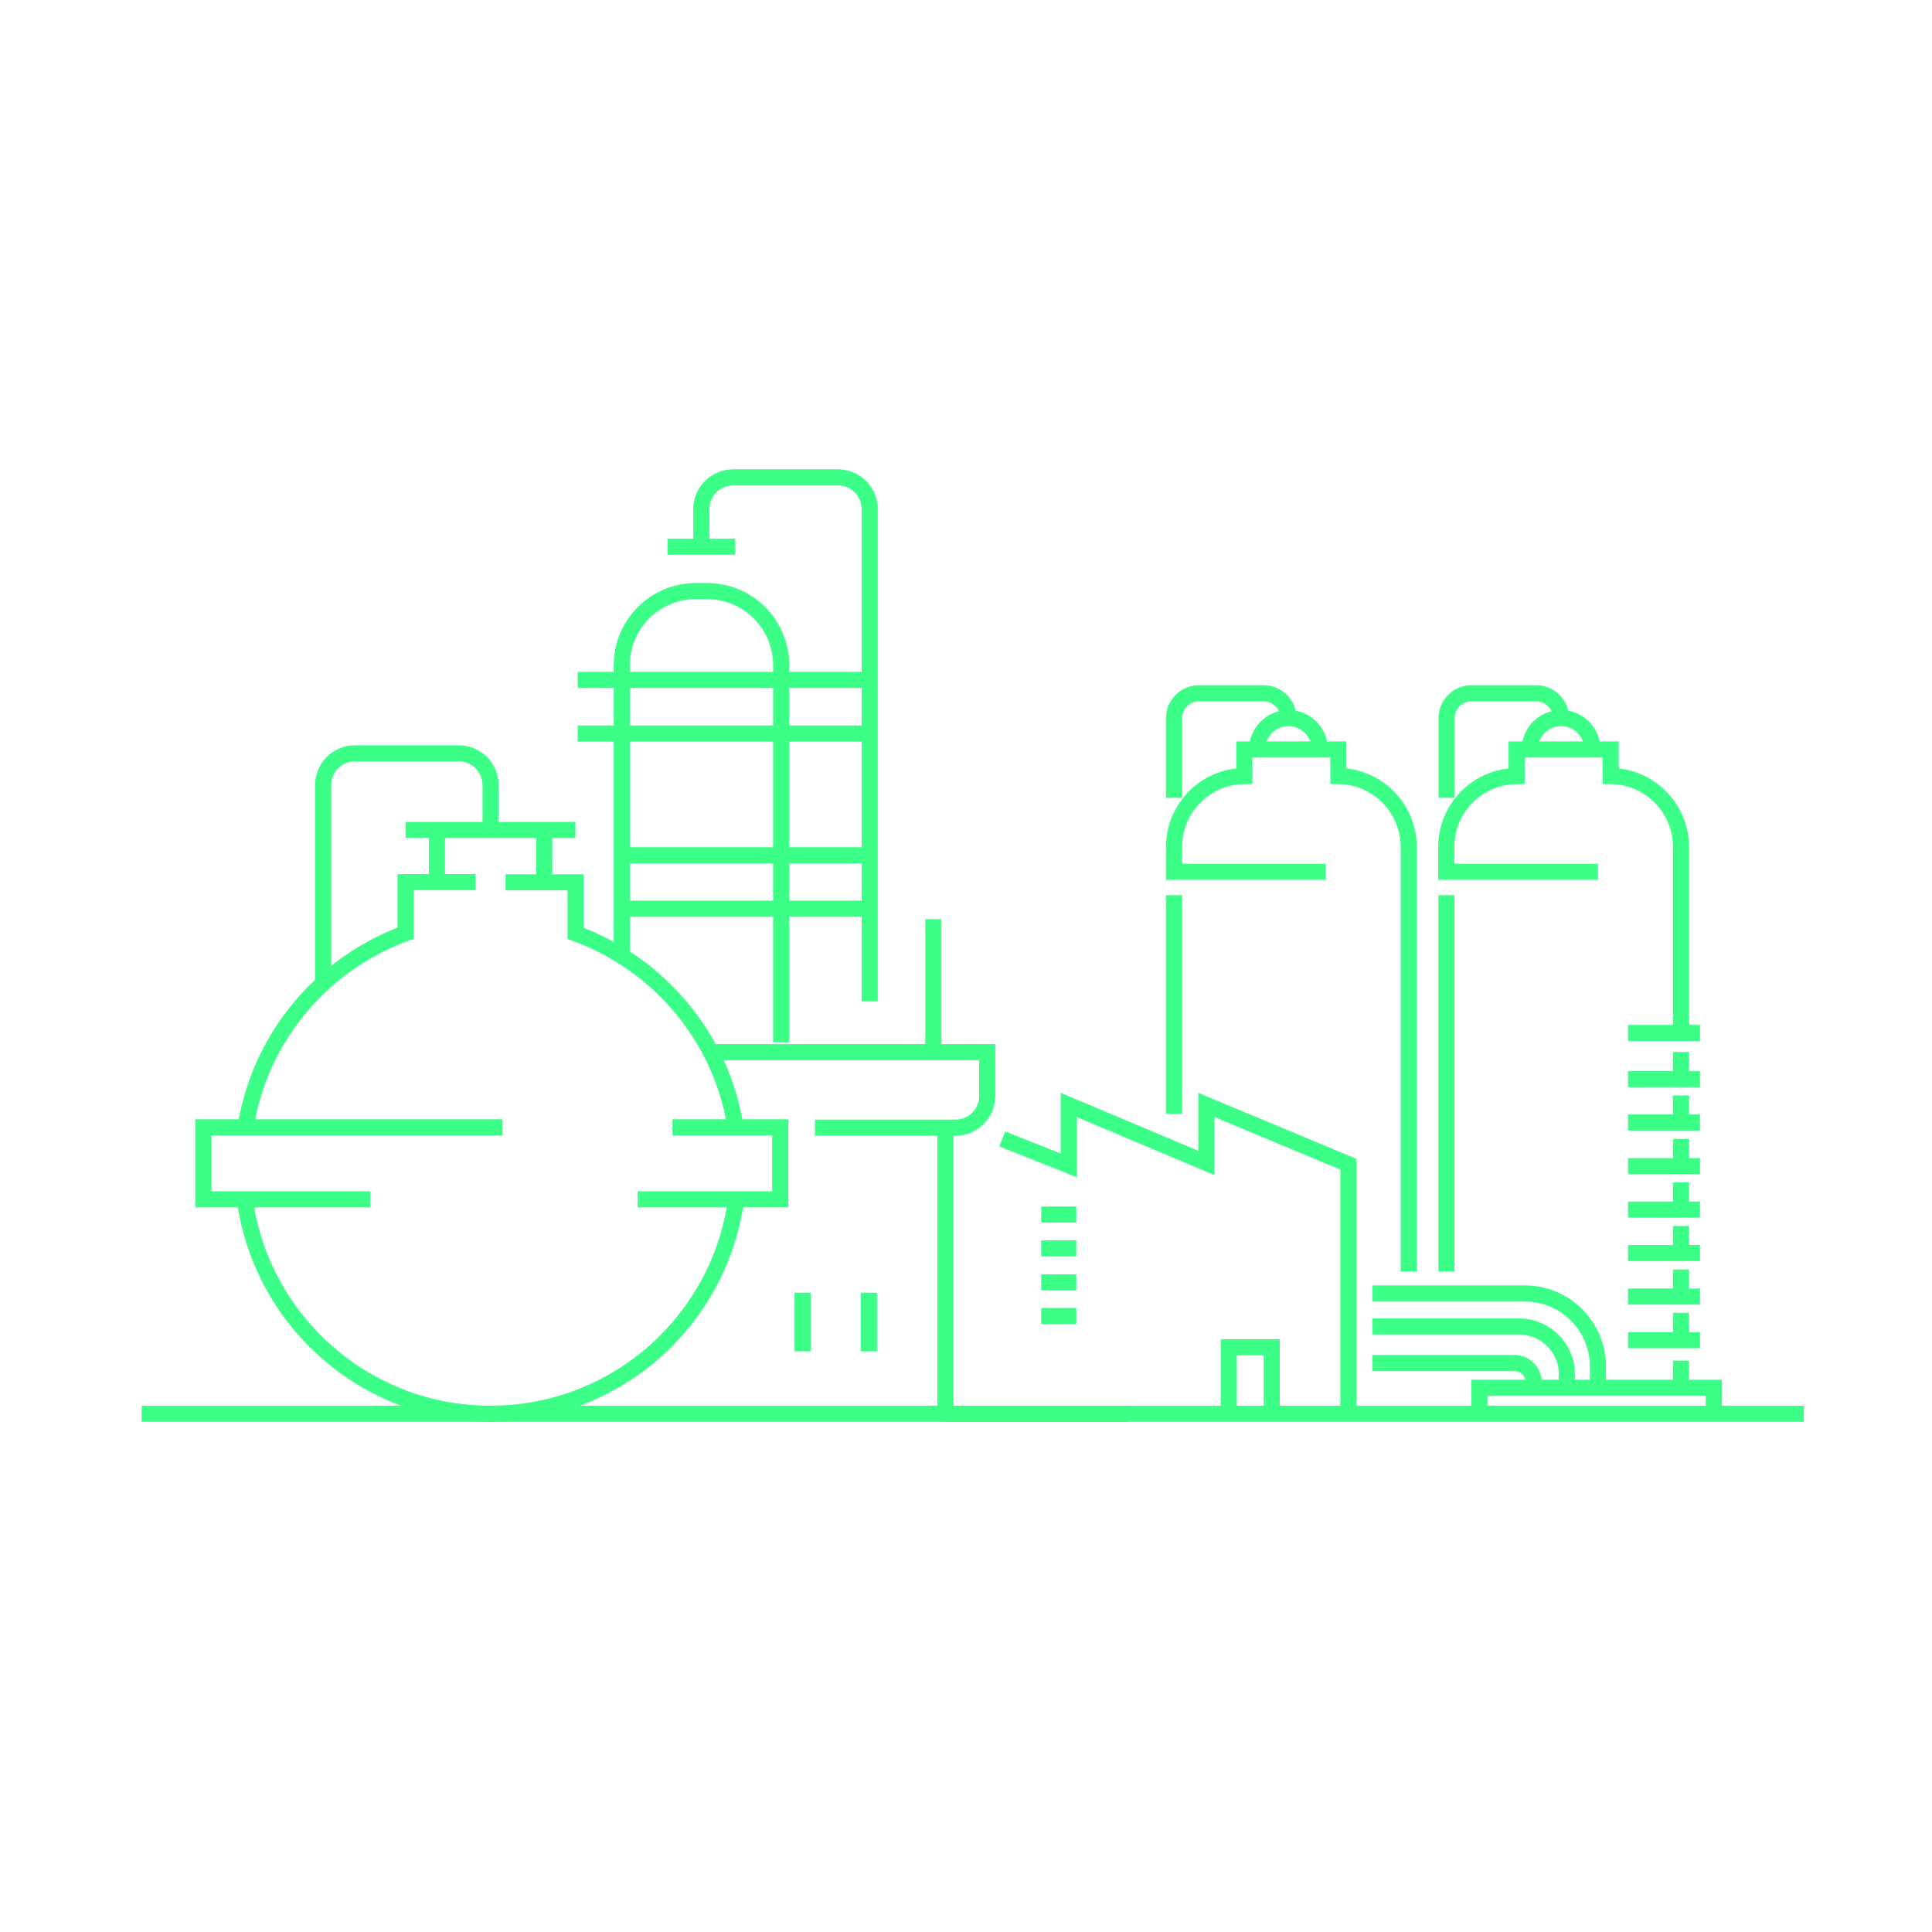 <?xml version="1.0" encoding="utf-8"?>
<!-- Generator: Adobe Illustrator 27.0.0, SVG Export Plug-In . SVG Version: 6.00 Build 0)  -->
<svg version="1.1" id="Layer_1" xmlns="http://www.w3.org/2000/svg" xmlns:xlink="http://www.w3.org/1999/xlink" x="0px" y="0px"
	 viewBox="0 0 120 120" style="enable-background:new 0 0 120 120;" xml:space="preserve">
<style type="text/css">
	.st0{fill:none;stroke:#3CFF87;stroke-miterlimit:10;}
</style>
<path class="st0" d="M70.12,87.81H8.8"/>
<path class="st0" d="M27.14,54.79v-3.23"/>
<path class="st0" d="M33.8,51.55v3.23"/>
<path class="st0" d="M20.07,61.18V48.77c0-1.1,0.88-1.98,1.98-1.98h6.44c1.1,0,1.98,0.88,1.98,1.98v2.78"/>
<path class="st0" d="M45.68,69.98c-0.88-5.56-4.77-10.12-9.93-12.01V54.8H31.4"/>
<path class="st0" d="M15.2,74.47c1.01,7.53,7.46,13.34,15.26,13.34c7.81,0,14.24-5.79,15.26-13.31"/>
<path class="st0" d="M29.53,54.79h-4.34v3.17c-5.16,1.89-9.04,6.45-9.93,12.01"/>
<path class="st0" d="M35.74,51.55H25.19"/>
<path class="st0" d="M45.66,33.96h-4.2"/>
<path class="st0" d="M22.99,74.49H12.63v-4.47h18.58"/>
<path class="st0" d="M39.61,74.49h8.85v-4.47h-6.69"/>
<path class="st0" d="M44.03,65.35h17.29v2.71c0,1.1-0.88,1.98-1.98,1.98h-8.72"/>
<path class="st0" d="M58.72,70.03v17.78"/>
<path class="st0" d="M57.97,57.09v8.26"/>
<path class="st0" d="M53.97,80.29v3.64"/>
<path class="st0" d="M49.85,80.29v3.64"/>
<path class="st0" d="M48.52,64.74V41.32c0-2.55-2.06-4.61-4.61-4.61h-0.68c-2.55,0-4.61,2.06-4.61,4.61v18.03"/>
<path class="st0" d="M43.56,33.96v-2.33c0-1.1,0.88-1.98,1.98-1.98h6.5c1.1,0,1.98,0.88,1.98,1.98V62.2"/>
<path class="st0" d="M35.88,42.23h18.14"/>
<path class="st0" d="M35.88,45.56h18.14"/>
<path class="st0" d="M38.54,53.12h15.48"/>
<path class="st0" d="M38.54,56.44h15.48"/>
<path class="st0" d="M89.84,55.6v23.38"/>
<path class="st0" d="M104.41,64.16V52.61c0-2.42-1.96-4.39-4.37-4.41v-1.65H94.2v1.65c-2.42,0.02-4.37,1.99-4.37,4.41v1.54h9.42"/>
<path class="st0" d="M112.04,87.81h-53.6"/>
<path class="st0" d="M62.25,70.74l4.13,1.64v-3.75l8.55,3.6v-3.6l8.82,3.68v15.5"/>
<path class="st0" d="M101.12,67.03h4.47"/>
<path class="st0" d="M101.12,64.16h4.47"/>
<path class="st0" d="M104.41,65.34v1.69"/>
<path class="st0" d="M101.12,69.72h4.47"/>
<path class="st0" d="M104.41,68.04v1.69"/>
<path class="st0" d="M101.12,72.43h4.47"/>
<path class="st0" d="M104.41,70.74v1.69"/>
<path class="st0" d="M101.12,75.13h4.47"/>
<path class="st0" d="M104.41,73.44v1.69"/>
<path class="st0" d="M101.12,77.83h4.47"/>
<path class="st0" d="M104.41,76.15v1.69"/>
<path class="st0" d="M101.12,80.53h4.47"/>
<path class="st0" d="M104.41,78.85v1.69"/>
<path class="st0" d="M101.12,83.24h4.47"/>
<path class="st0" d="M104.41,81.54v1.7"/>
<path class="st0" d="M104.41,84.51v1.69"/>
<path class="st0" d="M106.45,87.81V86.2H91.89v1.61"/>
<path class="st0" d="M95.01,46.55c0-1.07,0.87-1.95,1.95-1.95c1.07,0,1.95,0.87,1.95,1.95"/>
<path class="st0" d="M96.96,44.6c0-0.85-0.7-1.54-1.54-1.54h-4.03c-0.85,0-1.54,0.7-1.54,1.54v4.95"/>
<path class="st0" d="M72.92,55.6v13.58"/>
<path class="st0" d="M87.5,78.98V52.61c0-2.42-1.96-4.39-4.37-4.41v-1.65h-5.84v1.65c-2.42,0.02-4.37,1.99-4.37,4.41v1.54h9.42"/>
<path class="st0" d="M78.08,46.55c0-1.07,0.87-1.95,1.95-1.95c1.07,0,1.95,0.87,1.95,1.95"/>
<path class="st0" d="M80.03,44.6c0-0.85-0.7-1.54-1.54-1.54h-4.03c-0.85,0-1.54,0.7-1.54,1.54v4.95"/>
<path class="st0" d="M85.25,80.34h9.46c2.51,0,4.54,2.03,4.54,4.54v1.31"/>
<path class="st0" d="M85.25,82.39h9.11c1.63,0,2.96,1.33,2.96,2.96v0.85"/>
<path class="st0" d="M85.25,84.66h8.82c0.66,0,1.19,0.54,1.19,1.19v0.35"/>
<path class="st0" d="M78.99,87.81v-4.13h-2.67v4.13"/>
<path class="st0" d="M64.67,75.44h2.18"/>
<path class="st0" d="M64.67,77.54h2.18"/>
<path class="st0" d="M64.67,79.65h2.18"/>
<path class="st0" d="M64.67,81.74h2.18"/>
</svg>
